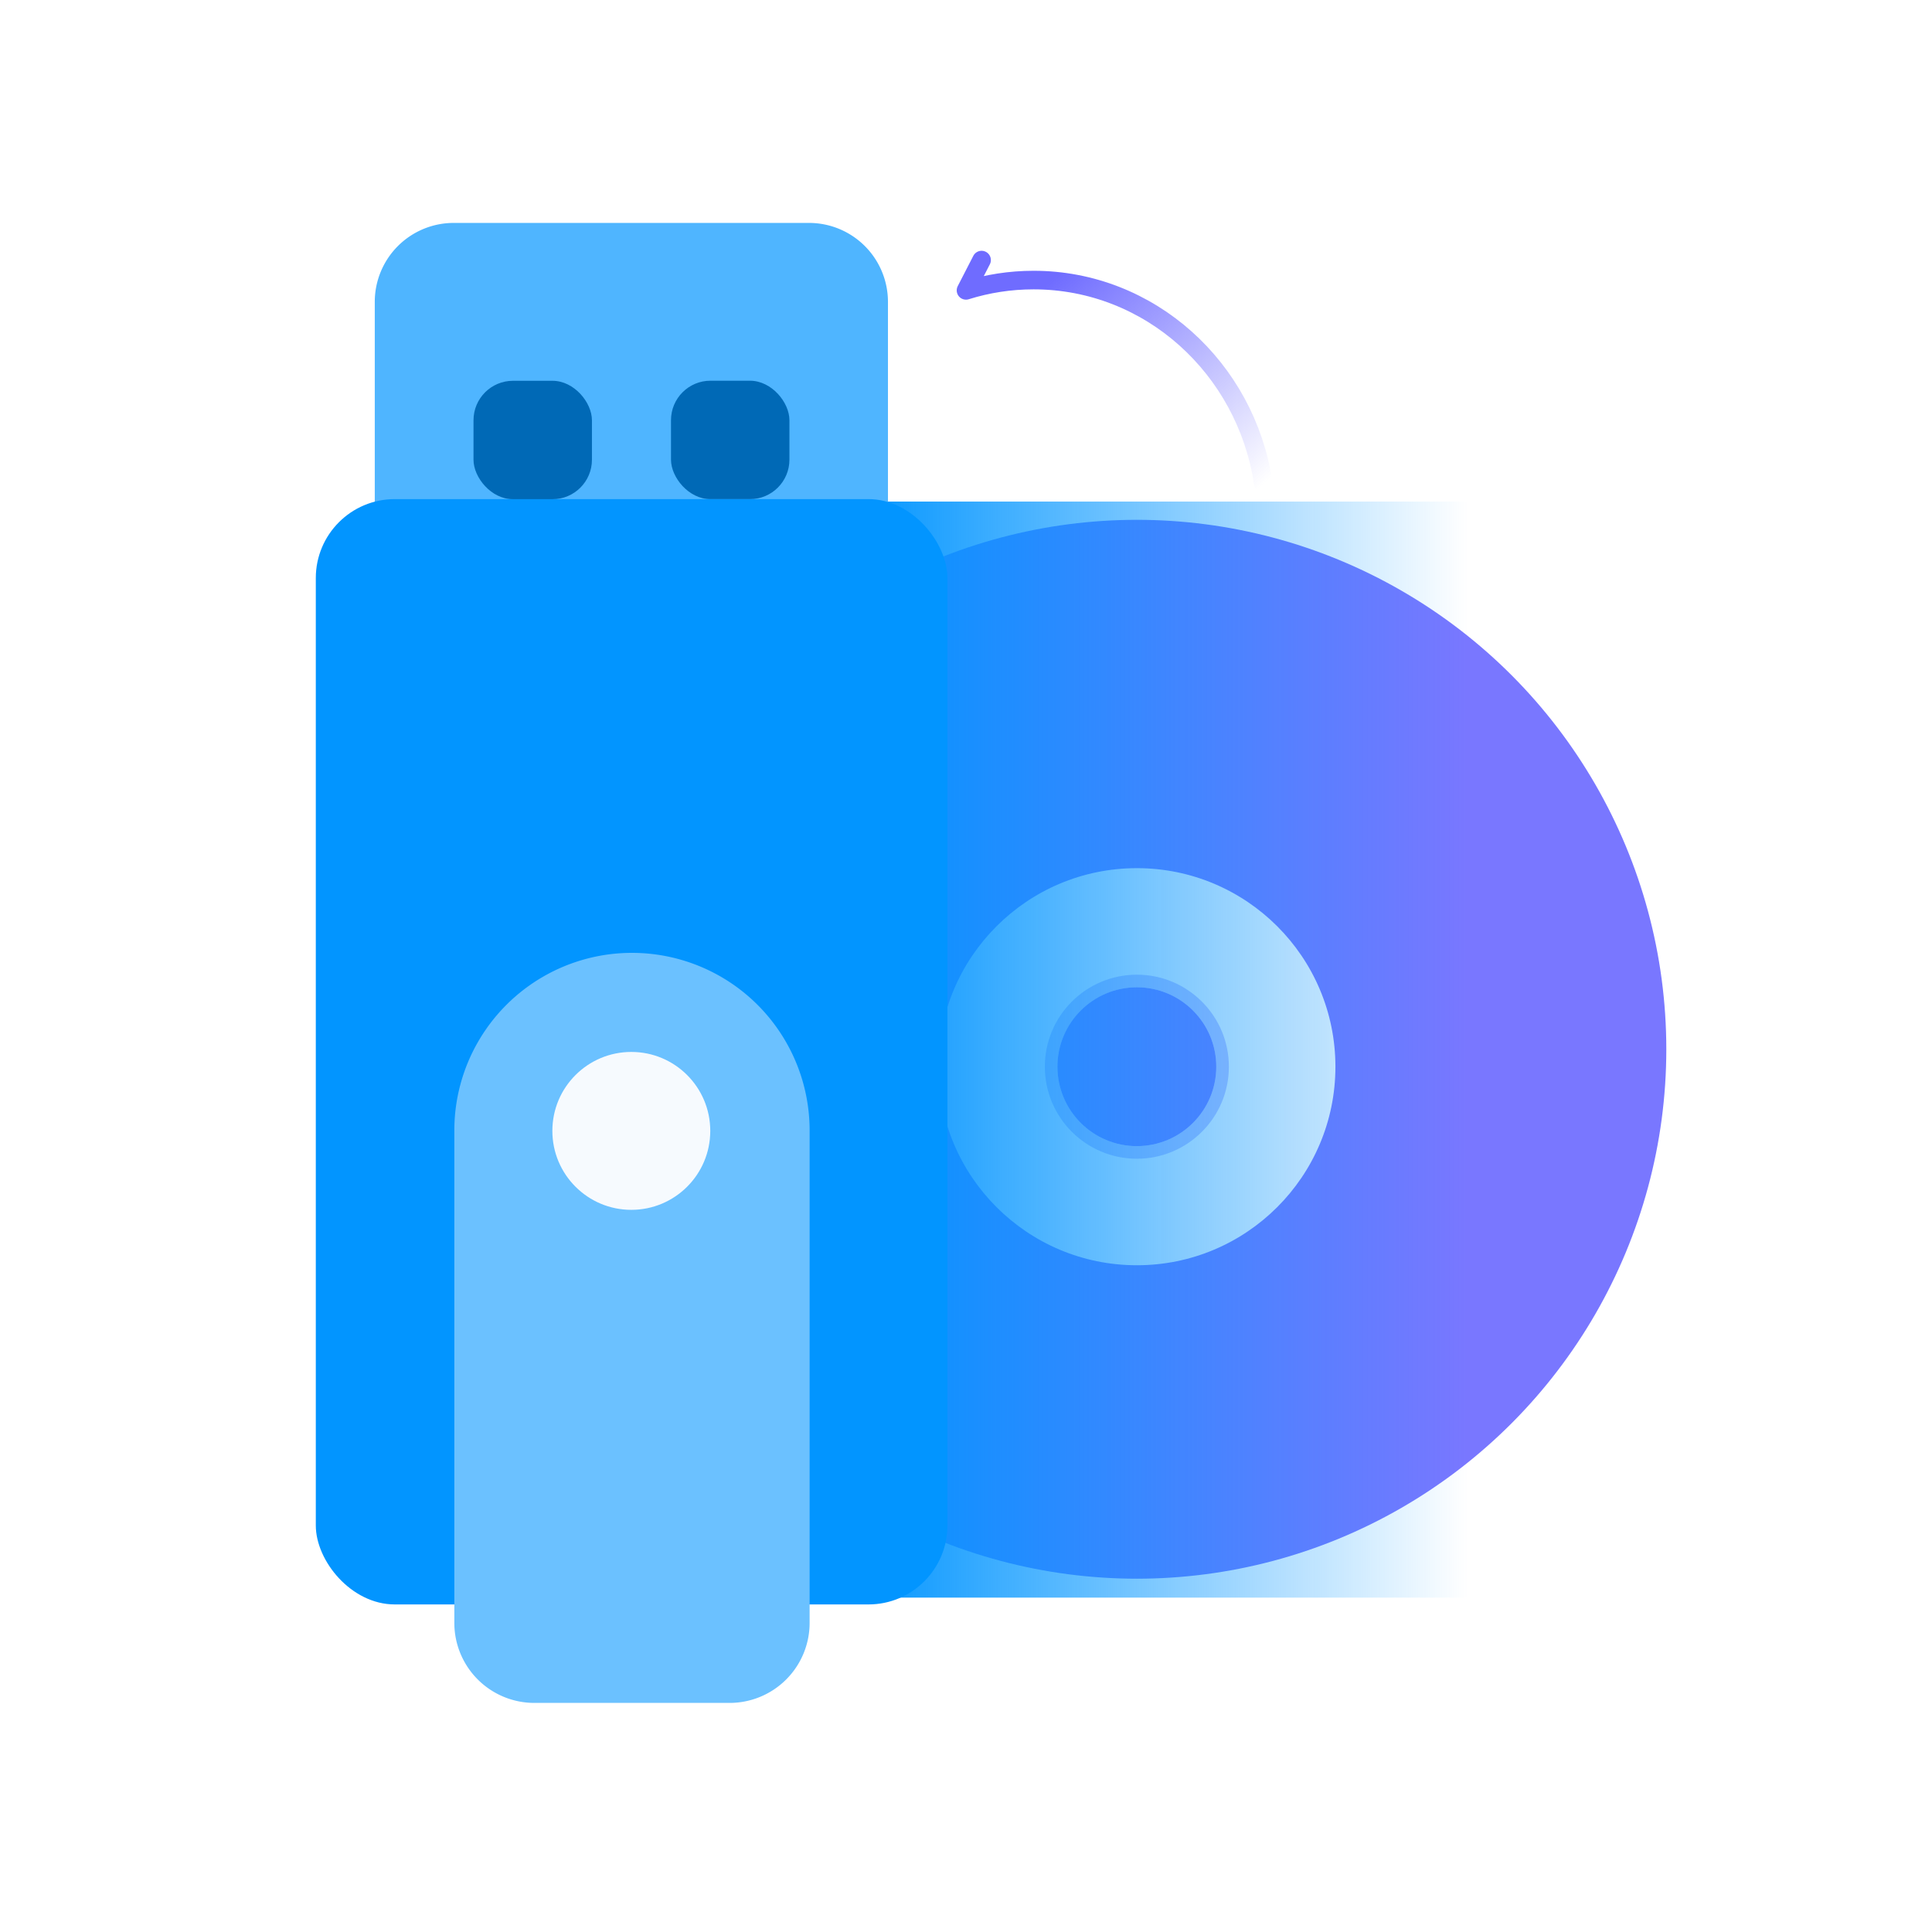 <svg width="104" height="104" fill="none" xmlns="http://www.w3.org/2000/svg"><mask id="a" style="mask-type:alpha" maskUnits="userSpaceOnUse" x="27" y="18" width="76" height="77"><path fill="#D9D9D9" d="M27 18.482h76v76H27z"/></mask><g mask="url(#a)"><g filter="url(#b)"><circle cx="61.198" cy="56.482" r="28.5" fill="#7977FF"/></g><circle cx="61.198" cy="57.421" r="10.688" fill="#F6FAFE"/><circle cx="61.197" cy="57.421" r="4.275" fill="#7977FF"/><circle cx="61.197" cy="57.421" r="4.614" stroke="#6664FE" stroke-opacity=".36" stroke-width=".679"/></g><path fill="url(#c)" d="M46 27h33v59H46z"/><g filter="url(#d)"><path d="M20.174 16.25a4.25 4.25 0 0 1 4.25-4.25h19.125a4.25 4.25 0 0 1 4.25 4.25v15.938H20.174V16.25Z" fill="#4FB5FF"/></g><g filter="url(#e)"><rect x="25.489" y="16.248" width="6.375" height="6.375" rx="2.125" fill="#0069B6"/></g><g filter="url(#f)"><rect x="36.12" y="16.244" width="6.375" height="6.375" rx="2.125" fill="#0069B6"/></g><g filter="url(#g)"><rect x="17" y="26.867" width="34" height="59.5" rx="4.25" fill="#0295FF"/></g><g filter="url(#h)"><path d="M24.457 60.856a9.562 9.562 0 0 1 9.563-9.563 9.562 9.562 0 0 1 9.562 9.563v26.506a4.307 4.307 0 0 1-4.307 4.306H28.764a4.307 4.307 0 0 1-4.307-4.306V60.856Z" fill="#6BC1FF"/></g><g filter="url(#i)"><circle cx="33.984" cy="60.876" r="4.25" fill="#F6FAFE"/></g><path d="M68 26c-.93-6.188-6.11-10.924-12.362-10.924-1.265 0-2.487.194-3.638.555L52.839 14" stroke="url(#j)" stroke-linecap="round" stroke-linejoin="round"/><defs><filter id="b" x="32.698" y="27.982" width="57" height="57" filterUnits="userSpaceOnUse" color-interpolation-filters="sRGB"><feFlood flood-opacity="0" result="BackgroundImageFix"/><feBlend in="SourceGraphic" in2="BackgroundImageFix" result="shape"/><feColorMatrix in="SourceAlpha" values="0 0 0 0 0 0 0 0 0 0 0 0 0 0 0 0 0 0 127 0" result="hardAlpha"/><feOffset/><feGaussianBlur stdDeviation="2.714"/><feComposite in2="hardAlpha" operator="arithmetic" k2="-1" k3="1"/><feColorMatrix values="0 0 0 0 0.666 0 0 0 0 0.66 0 0 0 0 1 0 0 0 1 0"/><feBlend in2="shape" result="effect1_innerShadow_3385_442"/></filter><filter id="d" x="20.174" y="12" width="27.625" height="20.188" filterUnits="userSpaceOnUse" color-interpolation-filters="sRGB"><feFlood flood-opacity="0" result="BackgroundImageFix"/><feBlend in="SourceGraphic" in2="BackgroundImageFix" result="shape"/><feColorMatrix in="SourceAlpha" values="0 0 0 0 0 0 0 0 0 0 0 0 0 0 0 0 0 0 127 0" result="hardAlpha"/><feOffset/><feGaussianBlur stdDeviation="1.594"/><feComposite in2="hardAlpha" operator="arithmetic" k2="-1" k3="1"/><feColorMatrix values="0 0 0 0 1 0 0 0 0 1 0 0 0 0 1 0 0 0 0.74 0"/><feBlend in2="shape" result="effect1_innerShadow_3385_442"/></filter><filter id="e" x="25.489" y="16.248" width="6.375" height="10.625" filterUnits="userSpaceOnUse" color-interpolation-filters="sRGB"><feFlood flood-opacity="0" result="BackgroundImageFix"/><feBlend in="SourceGraphic" in2="BackgroundImageFix" result="shape"/><feColorMatrix in="SourceAlpha" values="0 0 0 0 0 0 0 0 0 0 0 0 0 0 0 0 0 0 127 0" result="hardAlpha"/><feOffset dy="4.25"/><feGaussianBlur stdDeviation="2.125"/><feComposite in2="hardAlpha" operator="arithmetic" k2="-1" k3="1"/><feColorMatrix values="0 0 0 0 0 0 0 0 0 0 0 0 0 0 0 0 0 0 0.25 0"/><feBlend in2="shape" result="effect1_innerShadow_3385_442"/></filter><filter id="f" x="36.12" y="16.244" width="6.375" height="10.625" filterUnits="userSpaceOnUse" color-interpolation-filters="sRGB"><feFlood flood-opacity="0" result="BackgroundImageFix"/><feBlend in="SourceGraphic" in2="BackgroundImageFix" result="shape"/><feColorMatrix in="SourceAlpha" values="0 0 0 0 0 0 0 0 0 0 0 0 0 0 0 0 0 0 127 0" result="hardAlpha"/><feOffset dy="4.25"/><feGaussianBlur stdDeviation="2.125"/><feComposite in2="hardAlpha" operator="arithmetic" k2="-1" k3="1"/><feColorMatrix values="0 0 0 0 0 0 0 0 0 0 0 0 0 0 0 0 0 0 0.25 0"/><feBlend in2="shape" result="effect1_innerShadow_3385_442"/></filter><filter id="g" x="17" y="26.867" width="34" height="59.5" filterUnits="userSpaceOnUse" color-interpolation-filters="sRGB"><feFlood flood-opacity="0" result="BackgroundImageFix"/><feBlend in="SourceGraphic" in2="BackgroundImageFix" result="shape"/><feColorMatrix in="SourceAlpha" values="0 0 0 0 0 0 0 0 0 0 0 0 0 0 0 0 0 0 127 0" result="hardAlpha"/><feOffset/><feGaussianBlur stdDeviation="2.125"/><feComposite in2="hardAlpha" operator="arithmetic" k2="-1" k3="1"/><feColorMatrix values="0 0 0 0 1 0 0 0 0 1 0 0 0 0 1 0 0 0 1 0"/><feBlend in2="shape" result="effect1_innerShadow_3385_442"/></filter><filter id="h" x="24.457" y="51.294" width="19.125" height="40.375" filterUnits="userSpaceOnUse" color-interpolation-filters="sRGB"><feFlood flood-opacity="0" result="BackgroundImageFix"/><feBlend in="SourceGraphic" in2="BackgroundImageFix" result="shape"/><feColorMatrix in="SourceAlpha" values="0 0 0 0 0 0 0 0 0 0 0 0 0 0 0 0 0 0 127 0" result="hardAlpha"/><feOffset/><feGaussianBlur stdDeviation="1.594"/><feComposite in2="hardAlpha" operator="arithmetic" k2="-1" k3="1"/><feColorMatrix values="0 0 0 0 1 0 0 0 0 1 0 0 0 0 1 0 0 0 0.74 0"/><feBlend in2="shape" result="effect1_innerShadow_3385_442"/></filter><filter id="i" x="29.734" y="56.626" width="8.5" height="8.5" filterUnits="userSpaceOnUse" color-interpolation-filters="sRGB"><feFlood flood-opacity="0" result="BackgroundImageFix"/><feBlend in="SourceGraphic" in2="BackgroundImageFix" result="shape"/><feColorMatrix in="SourceAlpha" values="0 0 0 0 0 0 0 0 0 0 0 0 0 0 0 0 0 0 127 0" result="hardAlpha"/><feOffset/><feGaussianBlur stdDeviation="1.063"/><feComposite in2="hardAlpha" operator="arithmetic" k2="-1" k3="1"/><feColorMatrix values="0 0 0 0 0.527 0 0 0 0 0.802 0 0 0 0 1 0 0 0 1 0"/><feBlend in2="shape" result="effect1_innerShadow_3385_442"/></filter><linearGradient id="c" x1="46" y1="56" x2="79" y2="56" gradientUnits="userSpaceOnUse"><stop stop-color="#0295FF"/><stop offset="1" stop-color="#0295FF" stop-opacity="0"/></linearGradient><linearGradient id="j" x1="57.906" y1="13.913" x2="68.477" y2="25.647" gradientUnits="userSpaceOnUse"><stop stop-color="#6F6CFF"/><stop offset="1" stop-color="#6E6BFF" stop-opacity="0"/></linearGradient></defs></svg>